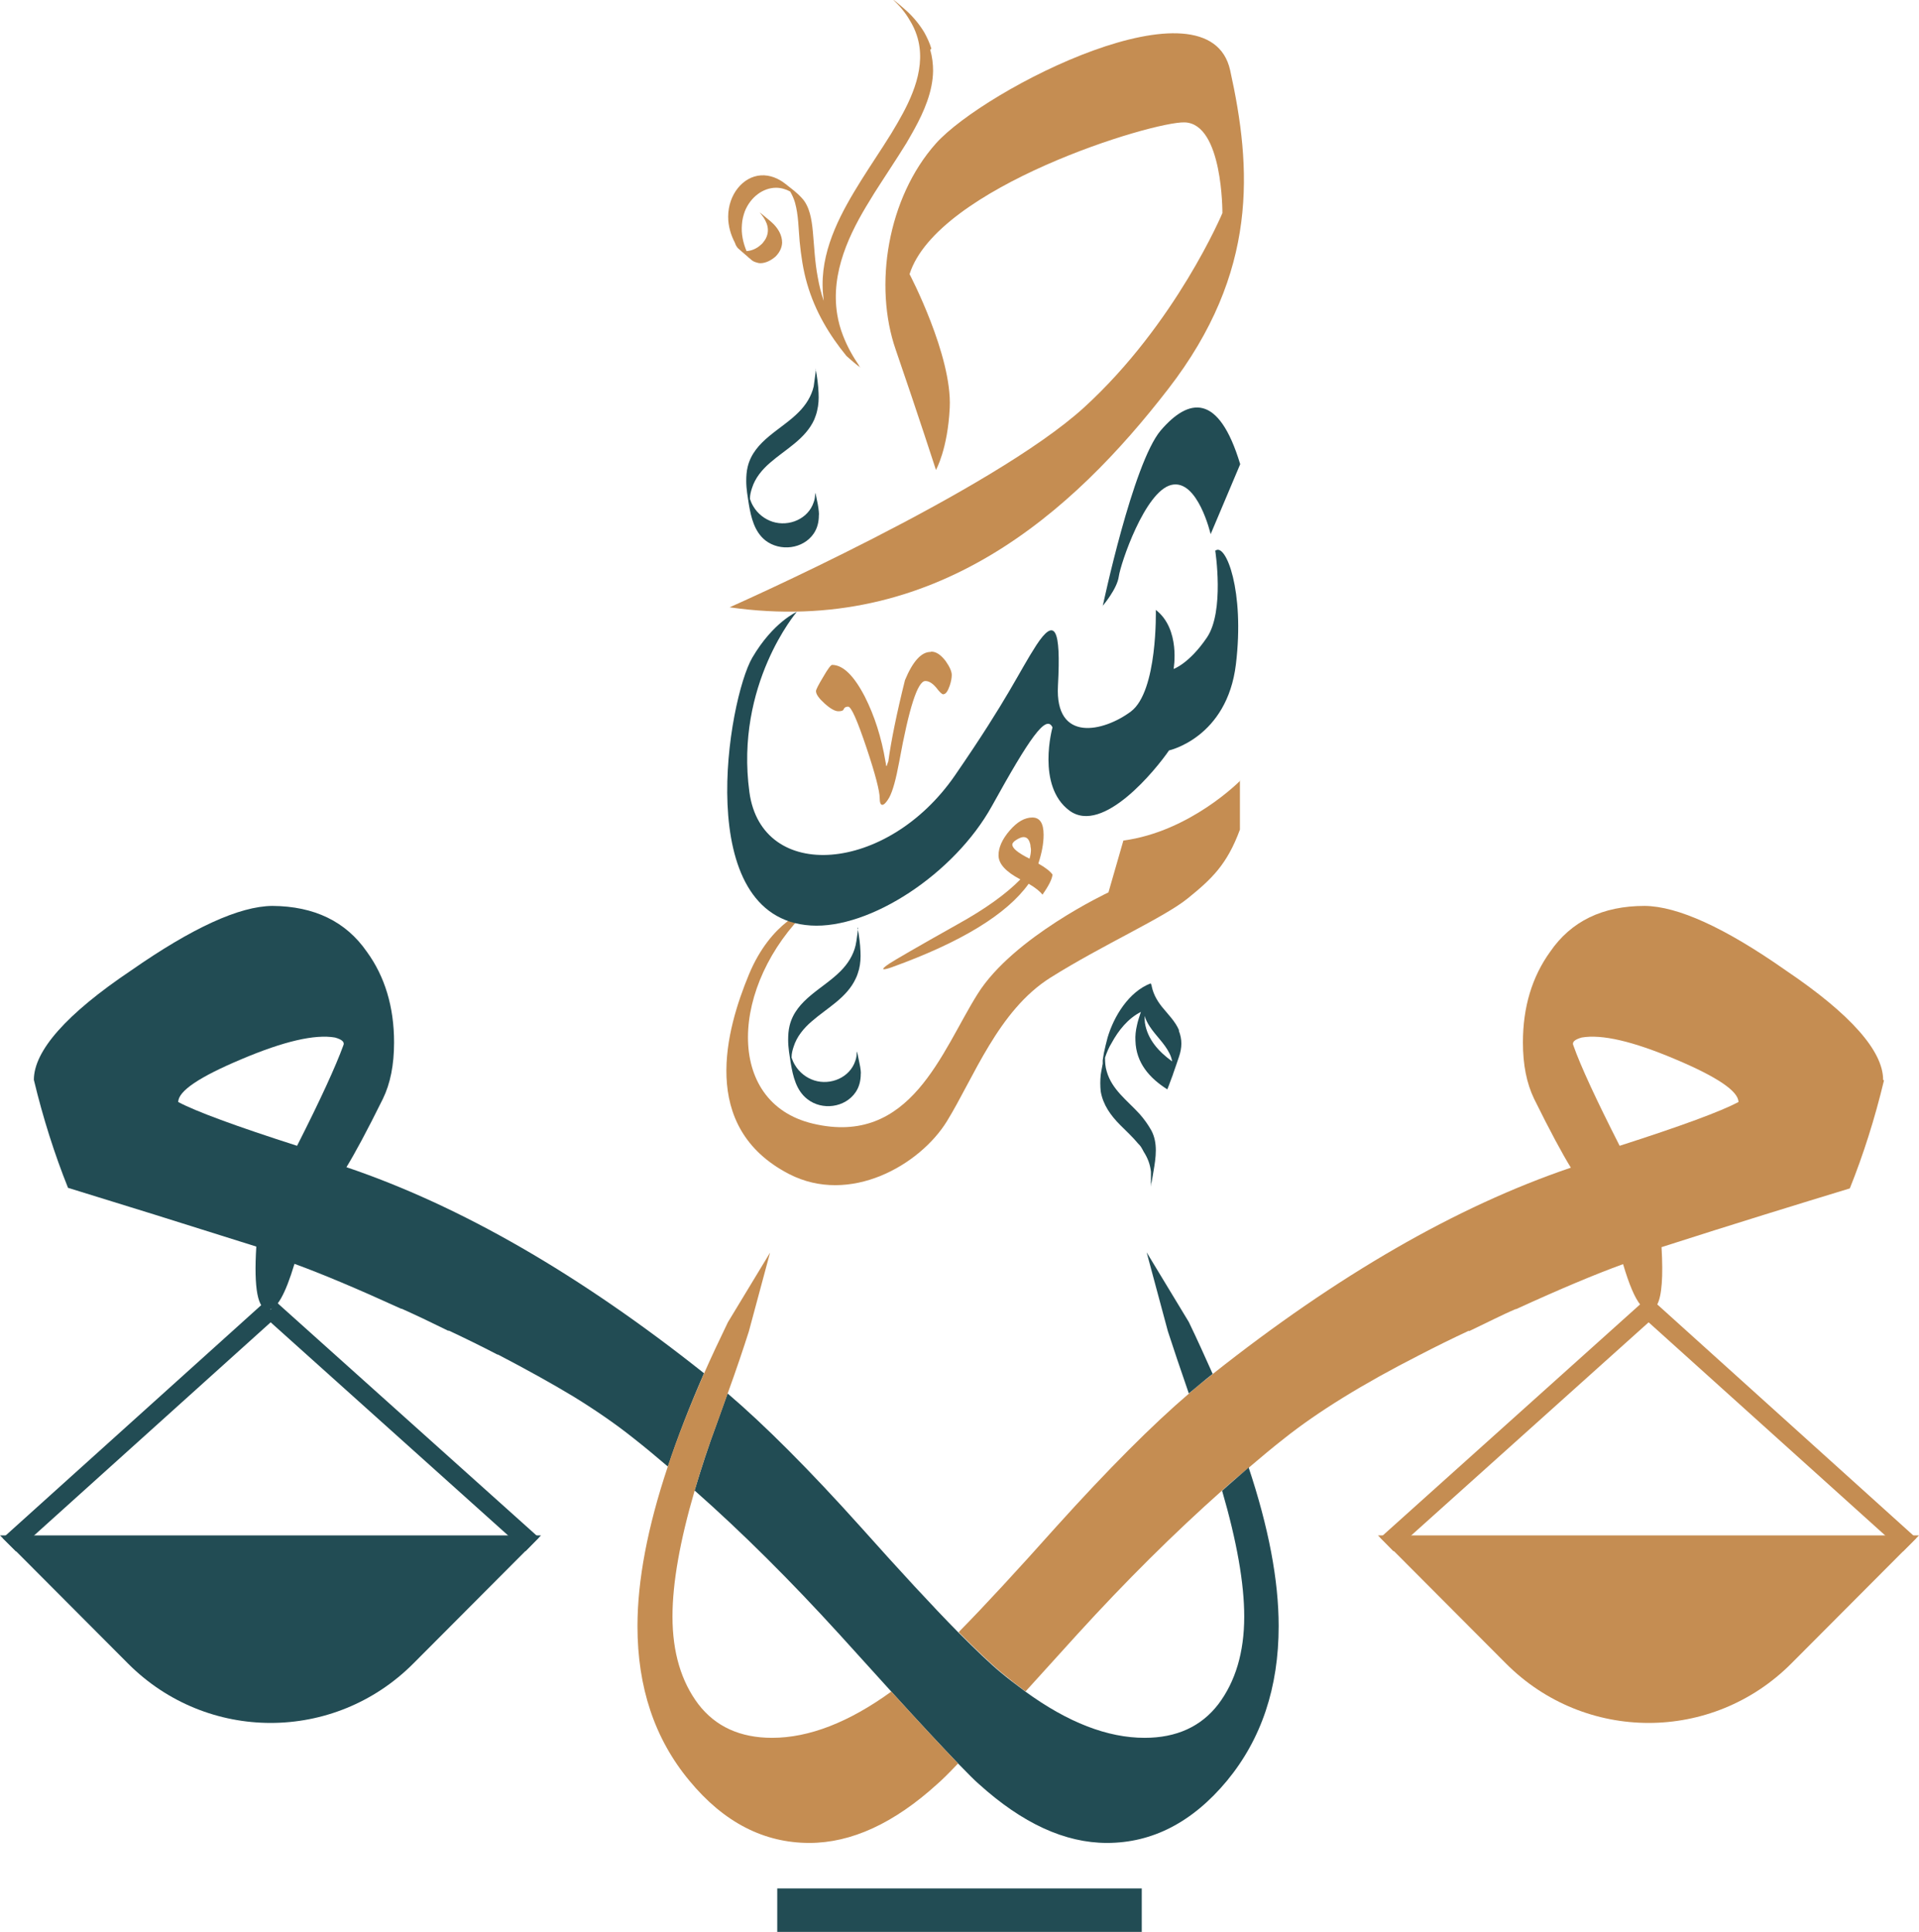 <svg width="148" height="149" viewBox="0 0 148 149" fill="none" xmlns="http://www.w3.org/2000/svg">
<g clip-path="url(#clip0_1117_93)">
<path fill-rule="evenodd" clip-rule="evenodd" d="M90.934 79.464C90.646 78.775 90.071 78.22 89.606 77.643C89.185 77.11 88.875 76.532 88.787 75.844C88.787 75.844 88.743 75.955 88.743 75.977V75.844C87.06 76.488 85.909 78.376 85.422 80.019C85.311 80.419 85.223 80.819 85.134 81.218C85.134 81.218 85.09 81.463 85.046 81.773C85.046 81.862 85.046 81.862 85.046 81.951C85.046 81.996 85.046 81.996 85.046 82.04C84.957 82.484 84.891 82.884 84.891 82.906C84.847 83.328 84.847 83.75 84.891 84.172C85.068 85.216 85.666 86.038 86.396 86.77C86.861 87.237 87.348 87.681 87.769 88.192C87.857 88.281 87.946 88.37 88.012 88.481C88.078 88.592 88.145 88.703 88.211 88.836C88.521 89.325 88.698 89.791 88.765 90.368C88.765 90.613 88.765 90.835 88.765 91.079C88.765 91.146 88.72 91.368 88.743 91.301C88.743 91.257 88.765 91.212 88.787 91.168C88.765 91.323 88.743 91.457 88.743 91.523C88.831 91.123 88.897 90.746 88.964 90.324C89.052 89.813 89.141 89.258 89.141 88.725C89.141 88.192 89.052 87.659 88.787 87.17C88.521 86.704 88.233 86.304 87.879 85.904C86.95 84.883 85.754 84.039 85.356 82.64C85.245 82.284 85.223 81.929 85.223 81.574C85.356 81.174 85.511 80.796 85.732 80.441C86.263 79.464 86.994 78.553 87.99 78.042C87.879 78.398 87.746 78.753 87.68 79.108C87.591 79.486 87.547 79.886 87.569 80.263C87.614 81.973 88.654 83.15 90.026 84.017C90.026 84.017 90.204 83.595 90.381 83.084C90.425 82.98 90.462 82.876 90.491 82.773C90.646 82.351 90.779 81.929 90.934 81.485C91.045 81.152 91.111 80.819 91.111 80.485C91.111 80.152 91.045 79.819 90.912 79.486M88.3 78.886C88.278 78.709 88.278 78.531 88.278 78.353C88.366 78.642 88.499 78.909 88.676 79.175C89.141 79.886 89.805 80.463 90.181 81.218C90.292 81.418 90.358 81.64 90.403 81.862C89.384 81.129 88.499 80.174 88.3 78.886Z" fill="#224C54"/>
<path fill-rule="evenodd" clip-rule="evenodd" d="M66.186 71.557C66.186 71.557 66.053 72.668 65.987 72.912C65.81 73.667 65.389 74.333 64.836 74.889C63.508 76.243 61.383 77.087 60.896 79.108C60.807 79.464 60.785 79.841 60.785 80.219C60.785 80.818 60.896 81.418 60.984 81.996C61.161 83.017 61.405 84.105 62.268 84.772C63.397 85.66 65.168 85.438 65.987 84.239C66.275 83.817 66.385 83.328 66.385 82.817C66.407 82.817 66.385 82.418 66.275 81.951C66.186 81.463 66.097 81.085 66.075 81.107C66.075 81.352 66.053 81.596 65.965 81.818C65.544 83.106 64.061 83.728 62.799 83.328C62.179 83.128 61.648 82.706 61.316 82.151C61.206 81.973 61.117 81.773 61.05 81.574C61.05 81.574 61.05 81.551 61.05 81.529C61.05 81.263 61.117 80.996 61.206 80.73C61.449 79.952 61.98 79.308 62.6 78.775C63.795 77.731 65.323 76.954 66.009 75.444C66.12 75.222 66.186 74.978 66.252 74.755C66.363 74.311 66.385 73.845 66.363 73.401C66.341 72.779 66.252 72.157 66.142 71.557" fill="#224C54"/>
<path fill-rule="evenodd" clip-rule="evenodd" d="M62.932 28.45C62.932 28.45 62.799 29.56 62.755 29.805C62.578 30.56 62.157 31.226 61.604 31.781C60.276 33.136 58.151 33.98 57.664 36.001C57.575 36.356 57.553 36.734 57.553 37.111C57.553 37.711 57.664 38.31 57.752 38.888C57.929 39.91 58.173 40.998 59.036 41.686C60.165 42.552 61.936 42.352 62.755 41.153C63.043 40.731 63.154 40.243 63.154 39.732C63.176 39.732 63.154 39.332 63.065 38.866C62.976 38.377 62.888 38 62.866 38.022C62.866 38.266 62.844 38.51 62.755 38.733C62.334 40.021 60.851 40.642 59.59 40.243C58.97 40.043 58.438 39.621 58.106 39.066C57.996 38.888 57.907 38.688 57.841 38.488V38.444C57.841 38.177 57.907 37.911 57.996 37.644C58.239 36.867 58.771 36.223 59.39 35.69C60.586 34.646 62.113 33.869 62.799 32.358C62.888 32.136 62.976 31.892 63.021 31.67C63.131 31.226 63.154 30.759 63.131 30.315C63.109 29.693 63.021 29.094 62.91 28.472" fill="#224C54"/>
<path d="M71.831 3.753C71.698 3.309 71.499 2.887 71.277 2.487C70.901 1.866 70.436 1.31 69.927 0.844C69.927 0.844 69.706 0.644 69.418 0.4C69.13 0.155 68.909 -0.022 68.887 -0.022C69.374 0.444 69.816 0.955 70.171 1.577C70.392 1.932 70.569 2.31 70.702 2.709C71.499 5.108 70.326 7.573 69.219 9.483C69.064 9.75 68.909 10.016 68.732 10.305C68.333 10.949 67.913 11.593 67.492 12.237C67.138 12.792 66.762 13.348 66.407 13.925C64.969 16.235 63.419 18.966 63.441 21.987C63.441 22.387 63.486 22.809 63.53 23.208C63.331 22.631 63.176 22.009 63.065 21.365C62.844 20.21 62.799 19.033 62.689 17.856C62.6 16.923 62.445 15.924 61.847 15.28C61.471 14.858 61.006 14.525 60.586 14.191C60.032 13.747 59.368 13.481 58.682 13.525C57.31 13.614 56.159 14.991 56.159 16.723C56.159 17.434 56.358 18.1 56.668 18.7C56.712 18.833 56.778 18.989 56.867 19.078C56.867 19.078 56.867 19.078 56.867 19.1C56.867 19.1 57.11 19.322 57.398 19.566C57.553 19.699 57.686 19.81 57.775 19.899C57.797 19.899 57.819 19.944 57.863 19.966C57.974 20.077 58.106 20.166 58.239 20.21C58.372 20.255 58.505 20.299 58.638 20.299C59.058 20.299 59.479 20.077 59.811 19.788C60.077 19.522 60.298 19.166 60.32 18.722C60.32 18.122 60.01 17.656 59.678 17.301C59.678 17.301 59.457 17.079 59.147 16.834C58.859 16.59 58.616 16.39 58.593 16.39C59.014 16.879 59.413 17.523 59.125 18.256C59.081 18.367 59.036 18.456 58.97 18.544C58.881 18.678 58.793 18.789 58.682 18.878C58.372 19.166 57.974 19.344 57.575 19.366C57.31 18.722 57.155 18.034 57.221 17.301C57.243 16.945 57.332 16.612 57.442 16.301C57.885 15.191 58.859 14.48 59.855 14.48C60.232 14.48 60.608 14.591 60.94 14.769C61.095 15.036 61.228 15.324 61.316 15.635C61.582 16.59 61.582 17.634 61.67 18.611C61.781 19.722 61.936 20.81 62.246 21.876C62.866 24.03 63.972 25.851 65.278 27.45C65.278 27.45 65.522 27.672 65.81 27.917C66.097 28.161 66.363 28.361 66.363 28.361L66.208 28.183C66.208 28.183 66.252 28.228 66.275 28.228C65.788 27.517 65.345 26.74 65.013 25.873C64.814 25.363 64.659 24.807 64.57 24.252C64.039 21.01 65.544 17.945 67.072 15.48C67.293 15.102 67.536 14.725 67.78 14.347C68.09 13.881 68.377 13.414 68.687 12.948C69.108 12.304 69.507 11.682 69.905 11.038C70.104 10.682 70.326 10.327 70.525 9.95C71.255 8.617 71.941 7.062 71.963 5.463C71.963 4.93 71.897 4.375 71.742 3.842" fill="#C58D52"/>
<path d="M80.087 66.582C80.353 65.761 80.486 65.05 80.486 64.384C80.486 63.495 80.198 63.051 79.622 63.051C79.025 63.051 78.449 63.384 77.874 64.051C77.298 64.717 77.01 65.361 77.01 65.961C77.01 66.627 77.564 67.227 78.693 67.826C77.63 68.914 76.014 70.091 73.845 71.291C70.68 73.067 68.931 74.089 68.599 74.311C68.267 74.533 68.112 74.667 68.112 74.733C68.112 74.733 68.156 74.755 68.178 74.755C68.267 74.755 68.466 74.711 68.776 74.6C74.133 72.668 77.652 70.513 79.335 68.159C79.866 68.47 80.22 68.759 80.397 69.003C80.884 68.315 81.15 67.782 81.172 67.449C80.995 67.204 80.641 66.916 80.087 66.605M79.401 66.227C78.516 65.783 78.073 65.428 78.073 65.139C78.073 65.028 78.184 64.895 78.405 64.761C78.626 64.628 78.803 64.561 78.936 64.561C79.224 64.561 79.379 64.761 79.468 65.161C79.468 65.294 79.512 65.428 79.512 65.539C79.512 65.761 79.468 66.005 79.401 66.227Z" fill="#C58D52"/>
<path d="M95.649 60.209C95.649 60.209 91.797 64.139 86.639 64.828L85.488 68.826C85.488 68.826 78.139 72.268 75.394 76.665C72.627 81.063 70.259 88.458 62.689 86.659C55.849 85.038 56.313 75.955 62.312 70.158C62.312 70.158 59.479 71.002 57.752 75.177C56.026 79.353 53.856 86.926 60.851 90.546C65.544 92.967 70.945 89.858 73.026 86.482C75.107 83.106 76.988 77.931 81.017 75.4C85.046 72.868 89.761 70.78 91.598 69.292C93.435 67.804 94.63 66.694 95.627 63.984V60.164L95.649 60.209Z" fill="#C58D52"/>
<path d="M93.723 42.464C93.723 42.464 94.454 47.15 93.081 49.171C91.709 51.192 90.513 51.591 90.513 51.591C90.513 51.591 91.067 48.527 89.141 47.039C89.141 47.039 89.296 53.324 87.215 54.878C85.134 56.433 81.349 57.321 81.593 52.88C81.836 48.438 81.349 47.594 79.933 49.748C78.538 51.902 77.807 53.768 73.646 59.809C68.422 67.382 58.748 68.093 57.797 61.097C56.668 52.791 61.449 47.194 61.449 47.194C61.449 47.194 59.634 47.971 58.018 50.725C56.159 53.923 53.281 70.802 62.534 71.38C67.072 71.668 73.602 67.404 76.501 62.163C79.401 56.922 80.685 55.056 81.172 56.1C81.172 56.1 79.91 60.608 82.478 62.518C85.068 64.428 89.185 59.298 90.159 57.877C90.159 57.877 94.631 56.899 95.317 51.236C96.003 45.573 94.542 41.864 93.745 42.464" fill="#224C54"/>
<path d="M72.185 36.245C72.185 36.245 70.79 31.936 69.086 26.984C67.359 22.031 68.444 15.258 72.185 11.06C75.948 6.863 93.236 -1.977 94.874 5.419C96.534 12.948 97.088 20.965 90.093 30.004C82.766 39.488 72.118 49.104 56.269 46.839C56.269 46.839 76.523 37.889 83.607 31.426C90.69 24.963 94.276 16.435 94.276 16.435C94.276 16.435 94.321 9.55 91.376 9.439C88.897 9.35 72.273 14.436 70.148 21.143C70.148 21.143 73.447 27.428 73.247 31.448C73.092 34.646 72.185 36.245 72.185 36.245Z" fill="#C58D52"/>
<path d="M85.046 46.75C85.046 46.75 87.37 35.734 89.517 33.202C91.687 30.671 93.989 30.293 95.649 35.801L93.369 41.198C93.369 41.198 92.373 36.911 90.336 37.4C88.3 37.889 86.418 43.485 86.285 44.462C86.153 45.44 85.024 46.75 85.024 46.75" fill="#224C54"/>
<path d="M71.764 50.281C71.056 50.281 70.392 51.014 69.794 52.458C69.152 55.034 68.732 57.121 68.51 58.721C68.444 58.898 68.4 59.009 68.4 59.032C68.4 59.032 68.4 59.076 68.377 59.076C68.377 59.076 68.355 59.076 68.333 59.032C68.333 58.987 68.333 58.898 68.289 58.721C67.979 56.877 67.448 55.212 66.695 53.724C65.854 52.102 65.013 51.281 64.172 51.281C64.083 51.281 63.84 51.592 63.486 52.213C63.109 52.835 62.932 53.191 62.932 53.301C62.932 53.546 63.154 53.857 63.596 54.257C64.039 54.656 64.393 54.856 64.659 54.856C64.902 54.856 65.035 54.812 65.079 54.678C65.124 54.568 65.234 54.501 65.411 54.501C65.655 54.501 66.12 55.567 66.828 57.677C67.514 59.72 67.846 61.03 67.846 61.563C67.846 61.896 67.913 62.074 68.046 62.074C68.178 62.074 68.355 61.896 68.577 61.519C68.865 60.986 69.108 60.053 69.352 58.743C70.104 54.612 70.768 52.524 71.366 52.524C71.654 52.524 71.919 52.702 72.207 53.035C72.473 53.39 72.65 53.546 72.738 53.546C72.938 53.546 73.093 53.324 73.247 52.88C73.358 52.546 73.402 52.28 73.402 52.058C73.402 51.791 73.247 51.436 72.938 50.992C72.561 50.503 72.207 50.259 71.831 50.259" fill="#C58D52"/>
<path d="M26.696 90.057C27.338 89.014 28.29 87.259 29.529 84.749C30.105 83.572 30.392 82.129 30.392 80.397C30.392 77.665 29.684 75.311 28.29 73.401C26.674 71.069 24.239 69.892 21.007 69.869C18.461 69.892 14.831 71.557 10.116 74.844C5.091 78.22 2.612 81.063 2.612 83.284C3.32 86.237 4.206 89.014 5.246 91.612C9.231 92.834 14.078 94.344 19.767 96.143C19.568 99.385 19.878 101.029 20.697 101.006C21.339 101.006 22.003 99.829 22.711 97.475C24.792 98.23 27.537 99.385 30.946 100.94C30.946 100.94 30.968 100.94 30.99 100.94C31.521 101.184 32.075 101.428 32.628 101.695C33.226 101.984 33.912 102.317 34.598 102.65C34.598 102.65 34.598 102.605 34.576 102.605C35.904 103.227 37.166 103.849 38.361 104.471C38.383 104.471 38.406 104.471 38.406 104.471C40.575 105.604 42.545 106.692 44.272 107.736C45.998 108.802 47.504 109.846 48.787 110.867C49.695 111.578 50.602 112.333 51.51 113.11C52.263 110.845 53.192 108.446 54.299 105.915C44.714 98.297 35.506 92.989 26.696 90.013M26.474 80.641C25.899 82.218 24.726 84.794 22.911 88.37C18.129 86.837 15.075 85.704 13.746 84.994C13.746 84.15 15.362 83.062 18.638 81.685C21.892 80.308 24.283 79.752 25.832 80.019C26.386 80.174 26.607 80.374 26.474 80.641Z" fill="#224C54"/>
<path d="M145.233 83.284C145.233 81.063 142.732 78.22 137.729 74.844C133.014 71.535 129.384 69.892 126.838 69.869C123.606 69.869 121.171 71.046 119.555 73.401C118.161 75.333 117.453 77.665 117.453 80.397C117.453 82.129 117.74 83.55 118.316 84.749C119.555 87.259 120.507 89.014 121.149 90.057C112.317 93.056 103.131 98.364 93.546 105.959C93.546 105.959 93.546 105.959 93.524 105.981C92.948 106.425 92.328 106.914 91.709 107.469C88.875 109.89 85.444 113.332 81.438 117.774C78.405 121.172 75.926 123.859 73.934 125.88C75.306 127.257 76.413 128.323 77.276 129.034C77.896 129.545 78.494 130.011 79.091 130.456C80.264 129.167 81.593 127.702 83.076 126.058C86.839 121.927 90.558 118.241 94.254 114.954C94.941 114.332 95.649 113.732 96.357 113.155C97.265 112.377 98.172 111.622 99.08 110.912C101.625 108.891 105.101 106.736 109.462 104.515C109.462 104.515 109.462 104.515 109.506 104.493C110.701 103.871 111.963 103.25 113.291 102.628V102.672C113.977 102.339 114.663 102.006 115.261 101.717C115.815 101.451 116.368 101.184 116.899 100.962C116.899 100.962 116.921 100.962 116.943 100.962C120.33 99.407 123.097 98.252 125.178 97.497C125.643 99.074 126.086 100.118 126.528 100.651C126.75 100.918 126.971 101.051 127.192 101.051C127.458 101.051 127.635 100.918 127.812 100.607C128.166 99.94 128.277 98.452 128.144 96.187C133.811 94.366 138.659 92.878 142.665 91.656C143.706 89.058 144.591 86.282 145.299 83.328M124.912 88.37C123.097 84.794 121.902 82.218 121.348 80.641C121.216 80.374 121.437 80.174 121.99 80.019C123.54 79.752 125.931 80.308 129.185 81.685C132.461 83.062 134.077 84.172 134.077 84.994C132.748 85.704 129.694 86.837 124.912 88.37Z" fill="#C58D52"/>
<path d="M91.686 107.469C92.328 106.936 92.926 106.425 93.502 105.981C93.502 105.981 93.502 105.981 93.524 105.959C92.948 104.671 92.35 103.338 91.686 101.961L88.433 96.587L90.07 102.672C90.491 103.96 91.022 105.559 91.686 107.469Z" fill="#224C54"/>
<path d="M96.335 113.155C95.649 113.754 94.94 114.354 94.254 114.976C95.383 118.862 95.959 122.105 95.959 124.681C95.959 127.457 95.272 129.7 93.966 131.433C92.638 133.165 90.735 134.031 88.278 134.031C85.422 134.031 82.367 132.854 79.069 130.456C78.471 130.011 77.852 129.545 77.232 129.034C76.368 128.323 75.262 127.257 73.889 125.88C71.919 123.882 69.418 121.172 66.385 117.774C62.379 113.31 58.948 109.89 56.114 107.469C55.849 108.202 55.583 108.957 55.295 109.757C54.609 111.6 54.056 113.332 53.569 114.954C57.265 118.218 60.984 121.927 64.747 126.058C66.23 127.702 67.558 129.167 68.732 130.456C70.99 132.943 72.716 134.786 73.889 136.008C74.664 136.807 75.195 137.34 75.483 137.585C78.848 140.627 82.124 142.137 85.378 142.137C88.875 142.137 91.974 140.538 94.63 137.34C97.287 134.12 98.615 130.145 98.615 125.414C98.615 121.883 97.84 117.796 96.291 113.155" fill="#224C54"/>
<path d="M68.754 130.455C65.478 132.832 62.401 134.031 59.545 134.031C57.088 134.031 55.184 133.165 53.856 131.433C52.55 129.7 51.864 127.457 51.864 124.681C51.864 122.083 52.44 118.84 53.569 114.976C54.033 113.355 54.609 111.622 55.295 109.779C55.583 108.979 55.871 108.202 56.114 107.491C56.8 105.604 57.332 104.005 57.752 102.694L59.39 96.609L56.136 101.984C55.472 103.361 54.852 104.671 54.277 105.981C53.17 108.513 52.218 110.912 51.488 113.155C49.938 117.796 49.164 121.905 49.164 125.414C49.164 130.145 50.492 134.12 53.17 137.34C55.827 140.561 58.925 142.137 62.423 142.137C65.655 142.137 68.953 140.627 72.296 137.585C72.583 137.34 73.137 136.807 73.889 136.008C72.716 134.786 70.99 132.943 68.732 130.455" fill="#C58D52"/>
<path d="M148 118.418L147.779 118.64L146.76 119.662L138.15 128.301C132.062 134.409 122.234 134.409 116.147 128.301L107.492 119.617L106.451 118.596L106.274 118.418H148.022H148Z" fill="#C58D52"/>
<path d="M147.779 118.64L146.76 119.662L145.388 118.418L127.148 101.984L126.661 101.539L127.148 101.006L127.635 100.451L127.768 100.562L147.557 118.418L147.779 118.64Z" fill="#C58D52"/>
<path d="M127.635 101.539L127.148 101.984L108.842 118.418L107.469 119.64L106.451 118.596L106.65 118.418L126.484 100.607L126.661 100.451L127.148 101.006L127.635 101.539Z" fill="#C58D52"/>
<path d="M0 118.418L0.221 118.64L1.262 119.662L9.873 128.301C15.96 134.409 25.788 134.409 31.876 128.301L40.531 119.617L41.549 118.596L41.726 118.418H0Z" fill="#224C54"/>
<path d="M0.221 118.64L1.24 119.662L2.634 118.418L20.874 101.984L21.361 101.539L20.874 101.006L20.387 100.451L20.254 100.562L0.443 118.418L0.221 118.64Z" fill="#224C54"/>
<path d="M20.387 101.539L20.874 101.984L39.18 118.418L40.531 119.64L41.549 118.596L41.372 118.418L21.516 100.607L21.361 100.451L20.874 101.006L20.387 101.539Z" fill="#224C54"/>
<path d="M59.944 149V145.646H88.056V149" fill="#224C54"/>
</g>
<defs>
<clipPath id="clip0_1117_93">
<rect width="148" height="149" fill="white"/>
</clipPath>
</defs>
</svg>
